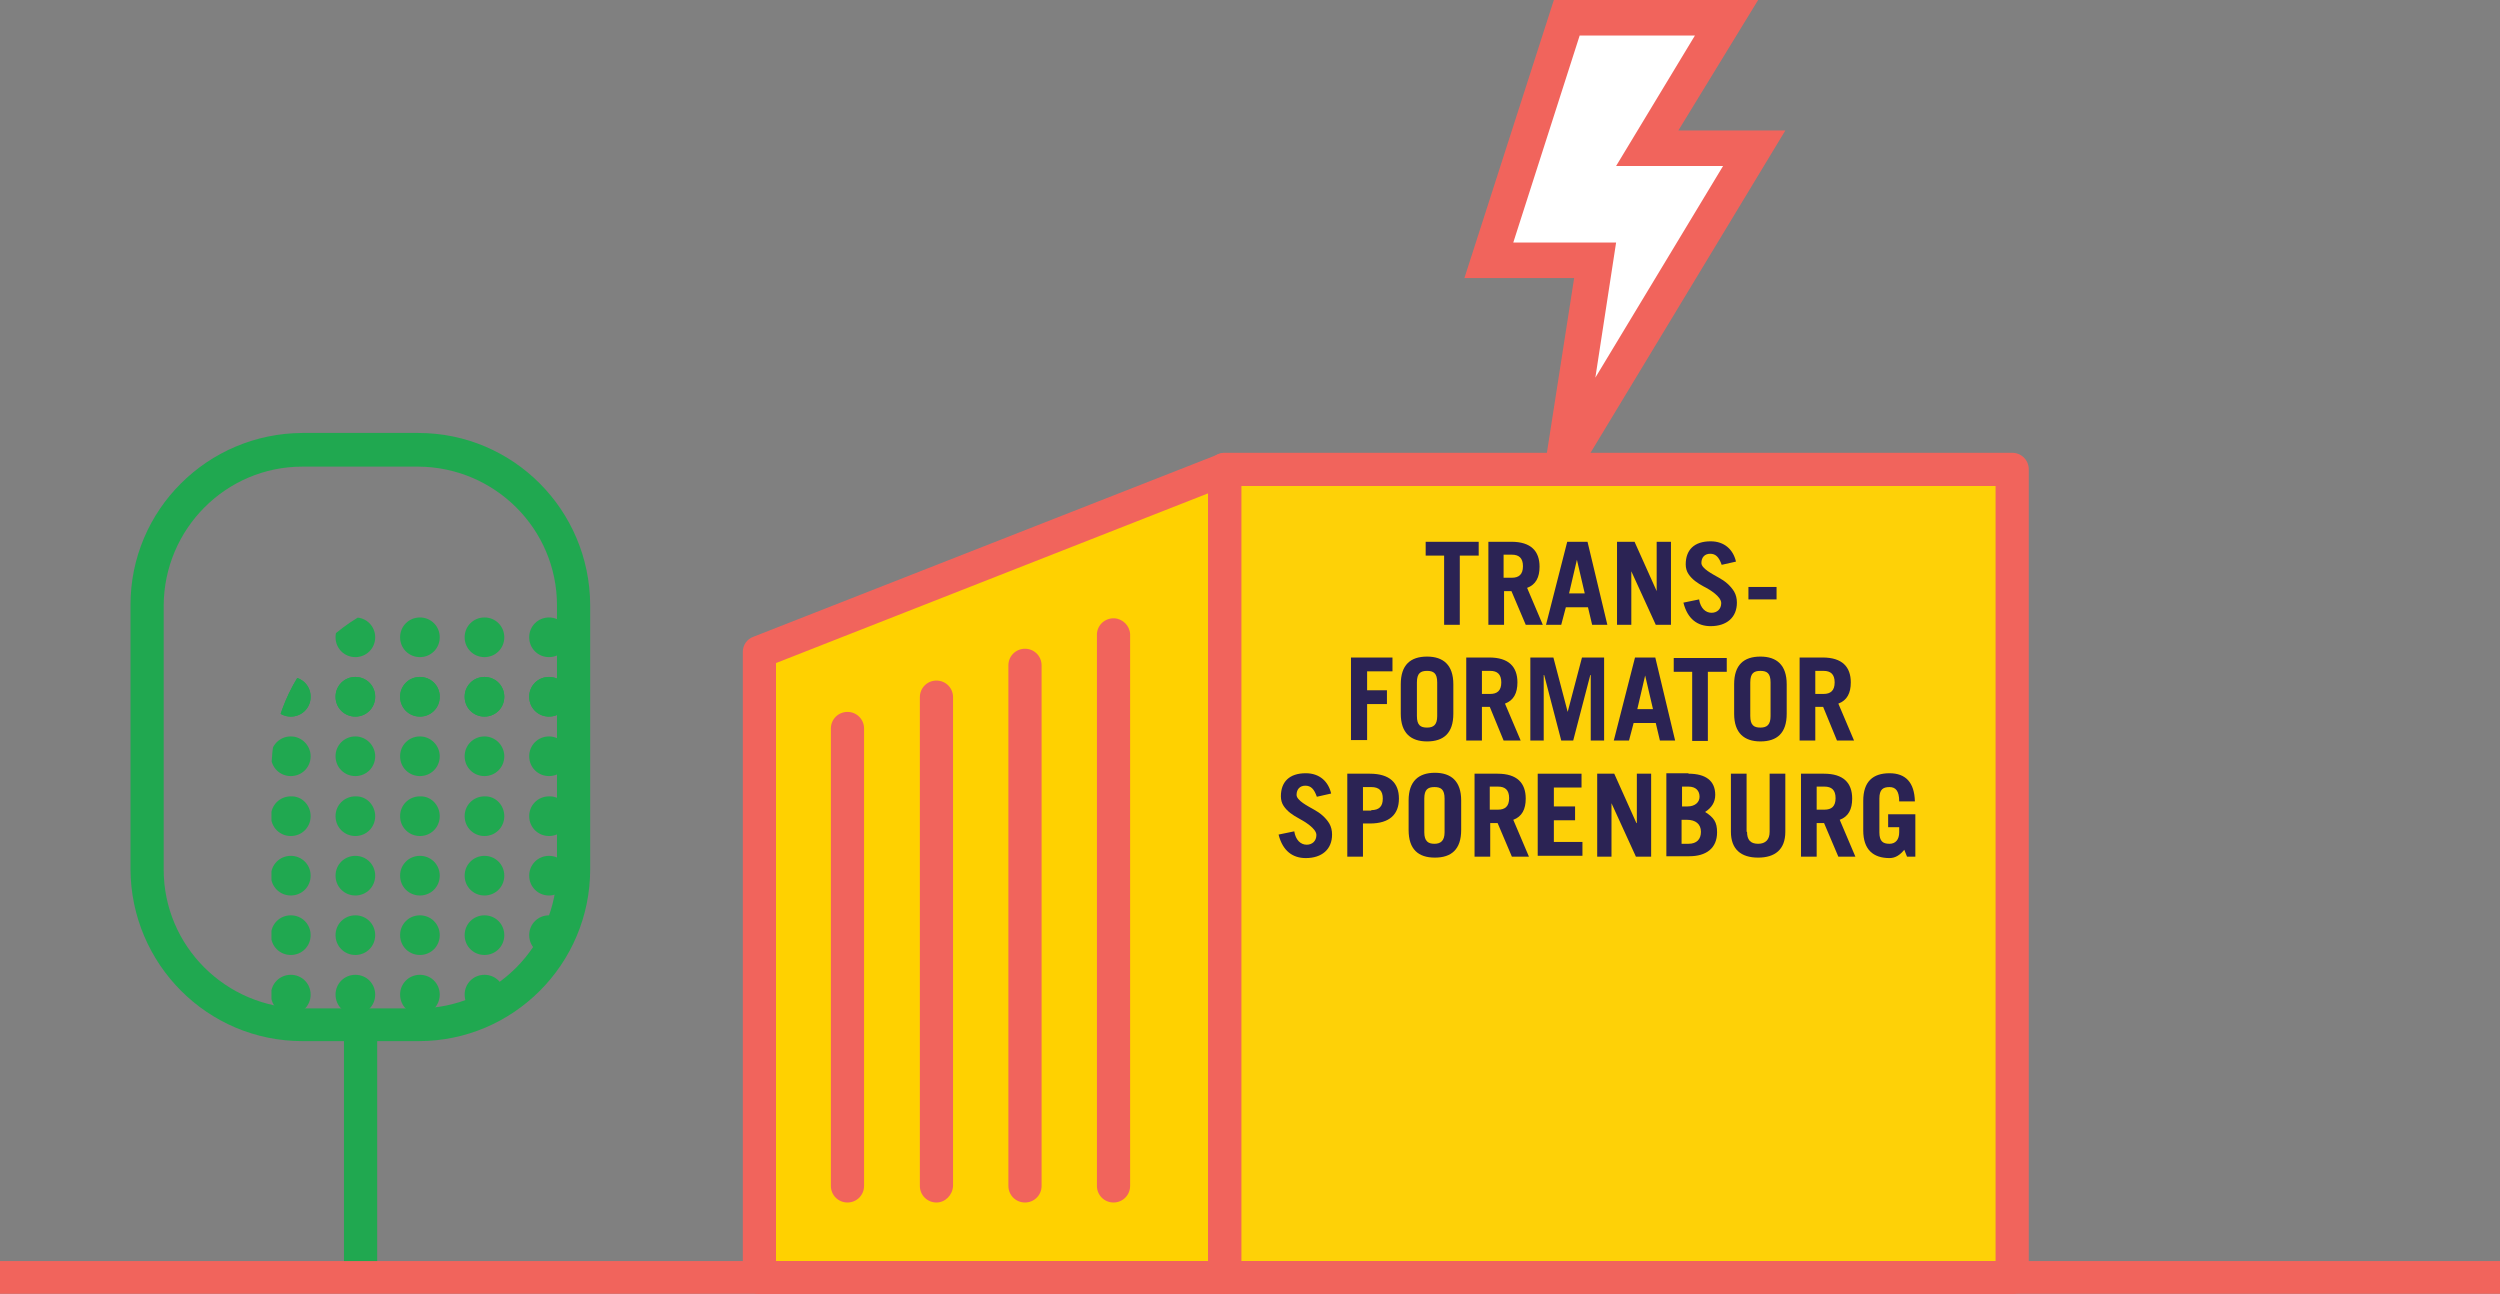 <?xml version="1.0" encoding="UTF-8"?> <svg xmlns="http://www.w3.org/2000/svg" xmlns:xlink="http://www.w3.org/1999/xlink" version="1.1" id="Layer_1" x="0px" y="0px" viewBox="0 0 542.2 280.6" style="enable-background:new 0 0 542.2 280.6;" xml:space="preserve"><rect x="0" y="0" width="542.2" height="280.6" fill="#808080" stroke="none"/> <style type="text/css"> .st0{fill:#FFD100;} .st1{fill:#F1645C;} .st2{fill:#FFFFFF;} .st3{fill:#FED107;} .st4{clip-path:url(#SVGID_00000124138349072972083090000000470499319929932693_);} .st5{fill:#20A850;} .st6{enable-background:new ;} .st7{fill:#2B2354;} .st8{clip-path:url(#SVGID_00000135670652652110449900000013155042759760046732_);} .st9{clip-path:url(#SVGID_00000095302818220662334350000011936003236059652504_);} </style> <path class="st0" d="M163,142.2l102-38.7v174H163V142.2z"></path> <path class="st1" d="M339.2,43.7H360l-0.7,1.2h-20.5L339.2,43.7z M348.3,15.4h5.7l-12.2,20.1L348.3,15.4z M337,0l-19.4,60.3h23.8 l-9.2,59l55-91h-23.2L381.3,0H337z"></path> <path class="st2" d="M346,81.9L373.7,36h-23.2l17.1-28.3h-25l-14.4,44.9h22.3L346,81.9z"></path> <rect x="265.6" y="101.8" class="st3" width="170.8" height="175.3"></rect> <g transform="translate(0 0)"> <g> <defs> <rect id="SVGID_1_" width="542.2" height="280.6"></rect> </defs> <clipPath id="SVGID_00000183968199972348219700000011099091972347576217_"> <use xlink:href="#SVGID_1_" style="overflow:visible;"></use> </clipPath> <g style="clip-path:url(#SVGID_00000183968199972348219700000011099091972347576217_);"> <path class="st1" d="M436.4,280.6H265.6c-2,0-3.6-1.6-3.6-3.6V101.8c0-2,1.6-3.6,3.6-3.6h170.8c2,0,3.6,1.6,3.6,3.6v175.3 C440,279,438.4,280.6,436.4,280.6 M269.2,273.5h163.6V105.4H269.2L269.2,273.5z"></path> <rect x="74.6" y="222.7" class="st5" width="7.2" height="52.3"></rect> </g> </g> </g> <g class="st6"> <path class="st7" d="M320.6,120.5h-4v15h-3.4v-15h-4v-3h11.5V120.5z"></path> <path class="st7" d="M327.8,128.2h-1.6v7.3h-3.4v-18h5c4.2,0,6.1,2,6.1,5.4c0,2.3-0.8,3.9-2.7,4.6l3.4,8h-3.7L327.8,128.2z M327.9,125.3c1.5,0,2.4-0.7,2.4-2.5c0-1.8-0.9-2.5-2.4-2.5h-1.8v5H327.9z"></path> <path class="st7" d="M339.9,117.5h4.4l4.3,18h-3.3l-0.9-3.8h-4.8l-1,3.8h-3.3L339.9,117.5z M343.7,128.7l-1.7-7.3H342l-1.7,7.3 H343.7z"></path> <path class="st7" d="M350.7,117.5h3.8l4.8,10.7h0v-10.7h3.1v18h-3.3l-5.3-11.6h0v11.6h-3.1V117.5z"></path> <path class="st7" d="M373.4,122.5c-0.6-1.7-1.3-2.4-2.5-2.4c-1.2,0-1.9,0.8-1.9,2c0,1.2,2.4,2.4,3.8,3.2c1.3,0.7,2.5,1.7,3.3,3 c0.4,0.7,0.6,1.5,0.6,2.4c0,3.2-2.2,5.1-5.7,5.1c-2.8,0-5-1.5-5.9-5.1l3.4-0.7c0.3,1.9,1.4,2.9,2.7,2.9c1.2,0,2.1-0.8,2.1-2.1 c0-1.4-2.4-2.9-3.8-3.6c-1.3-0.7-2.5-1.5-3.3-2.7c-0.4-0.6-0.6-1.3-0.6-2.1c0-3.1,1.8-5,5.4-5c3,0,4.9,1.8,5.5,4.4L373.4,122.5z"></path> <path class="st7" d="M379.2,127.3h6.1v2.7h-6.1V127.3z"></path> </g> <g class="st6"> <path class="st7" d="M293,142.6h9v3h-5.5v4.1h4.3v3h-4.3v7.8H293V142.6z"></path> <path class="st7" d="M303.8,148.4c0-4.2,2.1-6,5.7-6c3.5,0,5.7,1.8,5.7,6v6.4c0,4.2-2.1,6-5.7,6c-3.5,0-5.7-1.8-5.7-6V148.4z M307.3,155.3c0,2,0.8,2.5,2.2,2.5s2.2-0.6,2.2-2.5V148c0-2-0.8-2.5-2.2-2.5s-2.2,0.5-2.2,2.5V155.3z"></path> <path class="st7" d="M323.1,153.3h-1.7v7.3H318v-18h5c4.2,0,6.1,2,6.1,5.4c0,2.3-0.8,3.9-2.7,4.6l3.4,8h-3.7L323.1,153.3z M323.2,150.5c1.5,0,2.4-0.7,2.4-2.5c0-1.8-0.9-2.5-2.4-2.5h-1.8v5H323.2z"></path> <path class="st7" d="M332.1,142.6h4.8l3.1,11.8h0l3.1-11.8h4.8v18h-2.9v-14.2h-0.1l-3.7,14.2h-2.6l-3.7-14.2h-0.1v14.2h-2.9V142.6z "></path> </g> <g class="st6"> <path class="st7" d="M354.6,142.6h4.4l4.3,18h-3.3l-0.9-3.8h-4.8l-1,3.8h-3.3L354.6,142.6z M358.5,153.8l-1.7-7.3h0l-1.7,7.3H358.5 z"></path> </g> <g class="st6"> <path class="st7" d="M374.4,145.7h-4v15h-3.4v-15h-4v-3h11.5V145.7z"></path> <path class="st7" d="M376.1,148.4c0-4.2,2.1-6,5.7-6c3.5,0,5.7,1.8,5.7,6v6.4c0,4.2-2.1,6-5.7,6c-3.5,0-5.7-1.8-5.7-6V148.4z M379.6,155.3c0,2,0.8,2.5,2.2,2.5c1.4,0,2.2-0.6,2.2-2.5V148c0-2-0.8-2.5-2.2-2.5c-1.4,0-2.2,0.5-2.2,2.5V155.3z"></path> <path class="st7" d="M395.4,153.3h-1.7v7.3h-3.4v-18h5c4.2,0,6.1,2,6.1,5.4c0,2.3-0.8,3.9-2.7,4.6l3.4,8h-3.7L395.4,153.3z M395.5,150.5c1.5,0,2.4-0.7,2.4-2.5c0-1.8-0.9-2.5-2.4-2.5h-1.8v5H395.5z"></path> </g> <g class="st6"> <path class="st7" d="M285.6,172.8c-0.6-1.7-1.3-2.4-2.5-2.4c-1.2,0-1.9,0.8-1.9,2c0,1.2,2.4,2.4,3.8,3.2c1.3,0.7,2.5,1.7,3.3,3 c0.4,0.7,0.6,1.5,0.6,2.4c0,3.2-2.2,5.1-5.7,5.1c-2.8,0-5-1.5-5.9-5.1l3.4-0.7c0.3,1.9,1.4,2.9,2.7,2.9c1.2,0,2.1-0.8,2.1-2.1 c0-1.4-2.5-2.9-3.8-3.6c-1.3-0.7-2.5-1.5-3.3-2.7c-0.4-0.6-0.6-1.3-0.6-2.1c0-3.1,1.8-5,5.4-5c3,0,4.9,1.8,5.5,4.4L285.6,172.8z"></path> <path class="st7" d="M292.1,167.8h5c4.3,0,6.3,2,6.3,5.4c0,3.4-2,5.4-6.3,5.4h-1.5v7.2h-3.4V167.8z M297.4,175.7 c1.7,0,2.5-0.8,2.5-2.5c0-1.7-0.8-2.5-2.5-2.5h-1.8v5.1H297.4z"></path> <path class="st7" d="M305.5,173.6c0-4.2,2.2-6,5.7-6s5.7,1.8,5.7,6v6.4c0,4.2-2.1,6-5.7,6s-5.7-1.8-5.7-6V173.6z M308.9,180.5 c0,2,0.9,2.5,2.2,2.5s2.2-0.6,2.2-2.5v-7.3c0-2-0.8-2.5-2.2-2.5s-2.2,0.5-2.2,2.5V180.5z"></path> <path class="st7" d="M324.8,178.5h-1.6v7.3h-3.4v-18h5c4.2,0,6.1,2,6.1,5.4c0,2.3-0.8,3.9-2.7,4.6l3.4,8h-3.7L324.8,178.5z M324.9,175.6c1.5,0,2.4-0.7,2.4-2.5c0-1.8-0.9-2.5-2.4-2.5h-1.8v5H324.9z"></path> <path class="st7" d="M333.6,167.8h9.4v3h-6v4.1h4.6v3H337v4.7h6.2v3h-9.7V167.8z"></path> <path class="st7" d="M346.3,167.8h3.8l4.8,10.7h0.1v-10.7h3.1v18h-3.3l-5.3-11.6h0v11.6h-3.1V167.8z"></path> <path class="st7" d="M366.2,167.8c3.7,0,5.8,1.5,5.8,4.6c0,1.6-0.8,2.8-2.2,3.7c1.9,1.2,2.6,2.2,2.6,4.4c0,3.5-2.4,5.2-6,5.2h-5 v-18H366.2z M366,174.9c1.6,0,2.6-0.9,2.6-2.1c0-1.3-0.8-2.2-2.4-2.2h-1.4v4.3H366z M366.2,183c1.8,0,2.7-1,2.7-2.6 c0-1.7-1.2-2.6-3-2.6h-1.2v5.2H366.2z"></path> <path class="st7" d="M378.9,180.4c0,1.7,0.7,2.6,2.4,2.6c1.6,0,2.5-0.9,2.5-2.6v-12.6h3.4v12.6c0,3.9-2.3,5.6-5.9,5.6 c-3.7,0-5.9-1.8-5.9-5.6v-12.6h3.4V180.4z"></path> <path class="st7" d="M395.6,178.5H394v7.3h-3.4v-18h5c4.2,0,6.1,2,6.1,5.4c0,2.3-0.8,3.9-2.7,4.6l3.4,8h-3.7L395.6,178.5z M395.7,175.6c1.5,0,2.4-0.7,2.4-2.5c0-1.8-0.9-2.5-2.4-2.5H394v5H395.7z"></path> <path class="st7" d="M413,184.3c-0.9,1.1-1.9,1.8-3.2,1.8c-3.5,0-5.7-1.8-5.7-6v-6.4c0-4.2,2.1-6,5.7-6c3.5,0,5.4,2,5.5,6.1h-3.4 c0-2.3-0.8-3.1-2.1-3.1c-1.4,0-2.2,0.5-2.2,2.5v7.3c0,2,0.8,2.5,2.2,2.5c1.3,0,2.1-0.9,2.1-2.5v-1.1h-2.4v-2.8h5.9v9.2h-1.8 L413,184.3z"></path> </g> <g transform="translate(0 0)"> <g> <defs> <rect id="SVGID_00000135669267527941187750000007471699258320529038_" width="542.2" height="280.6"></rect> </defs> <clipPath id="SVGID_00000133509255004290157070000008584542291627801522_"> <use xlink:href="#SVGID_00000135669267527941187750000007471699258320529038_" style="overflow:visible;"></use> </clipPath> <g style="clip-path:url(#SVGID_00000133509255004290157070000008584542291627801522_);"> <rect y="273.5" class="st1" width="542.2" height="7.2"></rect> <path class="st1" d="M265.6,280.6H164.7c-2,0-3.6-1.6-3.6-3.6V141.4c0-1.5,0.9-2.8,2.3-3.3l100.9-39.6c1.9-0.7,3.9,0.2,4.7,2 c0.2,0.4,0.2,0.9,0.2,1.3v175.3C269.2,279,267.6,280.6,265.6,280.6 M168.3,273.5H262V107l-93.7,36.8V273.5z"></path> <path class="st1" d="M241.5,260.8c-2,0-3.6-1.6-3.6-3.6c0,0,0,0,0,0V137.5c0.1-2,1.8-3.5,3.8-3.4c1.8,0.1,3.3,1.6,3.4,3.4v119.7 C245.1,259.2,243.5,260.8,241.5,260.8C241.5,260.8,241.5,260.8,241.5,260.8"></path> <path class="st1" d="M222.3,260.8c-2,0-3.6-1.6-3.6-3.6c0,0,0,0,0,0V144.3c0-2,1.6-3.6,3.6-3.6s3.6,1.6,3.6,3.6v112.9 C225.9,259.2,224.3,260.8,222.3,260.8C222.3,260.8,222.3,260.8,222.3,260.8"></path> <path class="st1" d="M203.1,260.8c-2,0-3.6-1.6-3.6-3.6c0,0,0,0,0,0v-106c0-2,1.6-3.6,3.6-3.6c2,0,3.6,1.6,3.6,3.6v106 C206.6,259.2,205,260.8,203.1,260.8C203.1,260.8,203.1,260.8,203.1,260.8"></path> <path class="st1" d="M183.8,260.8c-2,0-3.6-1.6-3.6-3.6c0,0,0,0,0,0V158c0-2,1.6-3.6,3.6-3.6s3.6,1.6,3.6,3.6v99.2 C187.4,259.2,185.8,260.8,183.8,260.8C183.8,260.8,183.8,260.8,183.8,260.8"></path> <path class="st5" d="M90.8,225.8H65.6c-20.6,0-37.2-16.7-37.3-37.3v-57.3c0-20.6,16.7-37.2,37.3-37.3h25.1 c20.6,0,37.2,16.7,37.3,37.3v57.3C128,209.1,111.3,225.8,90.8,225.8 M65.6,101.2c-16.6,0-30,13.5-30.1,30.1v57.3 c0,16.6,13.5,30,30.1,30.1h25.1c16.6,0,30-13.5,30.1-30.1v-57.3c0-16.6-13.5-30-30.1-30.1H65.6z"></path> </g> </g> </g> <g transform="translate(58.872 128.416)"> <g> <defs> <path id="SVGID_00000090254300168965766240000001853712452733994678_" d="M38.7,0C17.3,0,0,17.3,0,38.7v0V92l32.2-0.3 c21.4,0,32.3-8.8,32.3-30.1V38.7C64.5,17.3,75.1,0,53.8,0L38.7,0z"></path> </defs> <clipPath id="SVGID_00000111154407570830283490000011928144229819635898_"> <use xlink:href="#SVGID_00000090254300168965766240000001853712452733994678_" style="overflow:visible;"></use> </clipPath> <g style="clip-path:url(#SVGID_00000111154407570830283490000011928144229819635898_);"> <path class="st5" d="M8.5,35.6c0,2.4-1.9,4.3-4.3,4.3s-4.3-1.9-4.3-4.3s1.9-4.3,4.3-4.3c0,0,0,0,0,0C6.6,31.3,8.5,33.3,8.5,35.6"></path> <path class="st5" d="M22.5,35.6c0,2.4-1.9,4.3-4.3,4.3s-4.3-1.9-4.3-4.3s1.9-4.3,4.3-4.3c0,0,0,0,0,0 C20.6,31.3,22.5,33.3,22.5,35.6"></path> <path class="st5" d="M36.5,35.6c0,2.4-1.9,4.3-4.3,4.3s-4.3-1.9-4.3-4.3c0-2.4,1.9-4.3,4.3-4.3c0,0,0,0,0,0 C34.6,31.3,36.5,33.3,36.5,35.6"></path> <path class="st5" d="M50.5,35.6c0,2.4-1.9,4.3-4.3,4.3s-4.3-1.9-4.3-4.3c0-2.4,1.9-4.3,4.3-4.3c0,0,0,0,0,0 C48.6,31.3,50.5,33.3,50.5,35.6"></path> <path class="st5" d="M64.5,35.6c0,2.4-1.9,4.3-4.3,4.3s-4.3-1.9-4.3-4.3c0-2.4,1.9-4.3,4.3-4.3c0,0,0,0,0,0 C62.6,31.3,64.5,33.3,64.5,35.6"></path> <path class="st5" d="M100.4,35.6c0,2.4-1.9,4.3-4.3,4.3s-4.3-1.9-4.3-4.3c0-2.4,1.9-4.3,4.3-4.3c0,0,0,0,0,0 C98.4,31.3,100.4,33.3,100.4,35.6"></path> <path class="st5" d="M8.5,22.7c0,2.4-1.9,4.3-4.3,4.3s-4.3-1.9-4.3-4.3c0-2.4,1.9-4.3,4.3-4.3c0,0,0,0,0,0 C6.6,18.4,8.5,20.3,8.5,22.7"></path> <path class="st5" d="M22.5,22.7c0,2.4-1.9,4.3-4.3,4.3s-4.3-1.9-4.3-4.3c0-2.4,1.9-4.3,4.3-4.3c0,0,0,0,0,0 C20.6,18.4,22.5,20.3,22.5,22.7"></path> <path class="st5" d="M36.5,22.7c0,2.4-1.9,4.3-4.3,4.3s-4.3-1.9-4.3-4.3c0-2.4,1.9-4.3,4.3-4.3c0,0,0,0,0,0 C34.6,18.4,36.5,20.3,36.5,22.7"></path> <path class="st5" d="M50.5,22.7c0,2.4-1.9,4.3-4.3,4.3s-4.3-1.9-4.3-4.3c0-2.4,1.9-4.3,4.3-4.3c0,0,0,0,0,0 C48.6,18.4,50.5,20.3,50.5,22.7"></path> <path class="st5" d="M64.5,22.7c0,2.4-1.9,4.3-4.3,4.3s-4.3-1.9-4.3-4.3c0-2.4,1.9-4.3,4.3-4.3c0,0,0,0,0,0 C62.6,18.4,64.5,20.3,64.5,22.7"></path> <path class="st5" d="M100.4,22.7c0,2.4-1.9,4.3-4.3,4.3s-4.3-1.9-4.3-4.3c0-2.4,1.9-4.3,4.3-4.3c0,0,0,0,0,0 C98.4,18.4,100.4,20.3,100.4,22.7"></path> <path class="st5" d="M8.5,9.8c0,2.4-1.9,4.3-4.3,4.3c-2.4,0-4.3-1.9-4.3-4.3c0-2.4,1.9-4.3,4.3-4.3c0,0,0,0,0,0 C6.6,5.5,8.5,7.4,8.5,9.8"></path> <path class="st5" d="M22.5,9.8c0,2.4-1.9,4.3-4.3,4.3c-2.4,0-4.3-1.9-4.3-4.3c0-2.4,1.9-4.3,4.3-4.3c0,0,0,0,0,0 C20.6,5.5,22.5,7.4,22.5,9.8"></path> <path class="st5" d="M36.5,9.8c0,2.4-1.9,4.3-4.3,4.3c-2.4,0-4.3-1.9-4.3-4.3c0-2.4,1.9-4.3,4.3-4.3c0,0,0,0,0,0 C34.6,5.5,36.5,7.4,36.5,9.8"></path> <path class="st5" d="M50.5,9.8c0,2.4-1.9,4.3-4.3,4.3c-2.4,0-4.3-1.9-4.3-4.3c0-2.4,1.9-4.3,4.3-4.3c0,0,0,0,0,0 C48.6,5.5,50.5,7.4,50.5,9.8"></path> <path class="st5" d="M64.5,9.8c0,2.4-1.9,4.3-4.3,4.3c-2.4,0-4.3-1.9-4.3-4.3c0-2.4,1.9-4.3,4.3-4.3c0,0,0,0,0,0 C62.6,5.5,64.5,7.4,64.5,9.8"></path> <path class="st5" d="M100.4,9.8c0,2.4-1.9,4.3-4.3,4.3c-2.4,0-4.3-1.9-4.3-4.3c0-2.4,1.9-4.3,4.3-4.3c0,0,0,0,0,0 C98.4,5.5,100.4,7.4,100.4,9.8"></path> <path class="st5" d="M8.5,61.5c0,2.4-1.9,4.3-4.3,4.3s-4.3-1.9-4.3-4.3s1.9-4.3,4.3-4.3c0,0,0,0,0,0C6.6,57.2,8.5,59.1,8.5,61.5"></path> <path class="st5" d="M22.5,61.5c0,2.4-1.9,4.3-4.3,4.3s-4.3-1.9-4.3-4.3s1.9-4.3,4.3-4.3c0,0,0,0,0,0 C20.6,57.2,22.5,59.1,22.5,61.5"></path> <path class="st5" d="M36.5,61.5c0,2.4-1.9,4.3-4.3,4.3s-4.3-1.9-4.3-4.3c0-2.4,1.9-4.3,4.3-4.3c0,0,0,0,0,0 C34.6,57.2,36.5,59.1,36.5,61.5"></path> <path class="st5" d="M50.5,61.5c0,2.4-1.9,4.3-4.3,4.3s-4.3-1.9-4.3-4.3c0-2.4,1.9-4.3,4.3-4.3C48.6,57.2,50.5,59.1,50.5,61.5 C50.5,61.5,50.5,61.5,50.5,61.5"></path> <path class="st5" d="M64.5,61.5c0,2.4-1.9,4.3-4.3,4.3s-4.3-1.9-4.3-4.3c0-2.4,1.9-4.3,4.3-4.3c0,0,0,0,0,0 C62.6,57.2,64.5,59.1,64.5,61.5"></path> <path class="st5" d="M100.4,61.5c0,2.4-1.9,4.3-4.3,4.3s-4.3-1.9-4.3-4.3c0-2.4,1.9-4.3,4.3-4.3c0,0,0,0,0,0 C98.4,57.2,100.4,59.1,100.4,61.5"></path> <path class="st5" d="M8.5,74.4c0,2.4-1.9,4.3-4.3,4.3s-4.3-1.9-4.3-4.3s1.9-4.3,4.3-4.3c0,0,0,0,0,0C6.6,70.1,8.5,72,8.5,74.4"></path> <path class="st5" d="M22.5,74.4c0,2.4-1.9,4.3-4.3,4.3s-4.3-1.9-4.3-4.3s1.9-4.3,4.3-4.3c0,0,0,0,0,0 C20.6,70.1,22.5,72,22.5,74.4"></path> <path class="st5" d="M36.5,74.4c0,2.4-1.9,4.3-4.3,4.3s-4.3-1.9-4.3-4.3c0-2.4,1.9-4.3,4.3-4.3c0,0,0,0,0,0 C34.6,70.1,36.5,72,36.5,74.4"></path> <path class="st5" d="M50.5,74.4c0,2.4-1.9,4.3-4.3,4.3s-4.3-1.9-4.3-4.3c0-2.4,1.9-4.3,4.3-4.3c0,0,0,0,0,0 C48.6,70.1,50.5,72,50.5,74.4"></path> <path class="st5" d="M64.5,74.4c0,2.4-1.9,4.3-4.3,4.3s-4.3-1.9-4.3-4.3c0-2.4,1.9-4.3,4.3-4.3c0,0,0,0,0,0 C62.6,70.1,64.5,72,64.5,74.4"></path> <path class="st5" d="M100.4,74.4c0,2.4-1.9,4.3-4.3,4.3s-4.3-1.9-4.3-4.3c0-2.4,1.9-4.3,4.3-4.3c0,0,0,0,0,0 C98.4,70.1,100.4,72,100.4,74.4"></path> <path class="st5" d="M8.5,87.3c0,2.4-1.9,4.3-4.3,4.3s-4.3-1.9-4.3-4.3S1.8,83,4.2,83c0,0,0,0,0,0C6.6,83,8.5,84.9,8.5,87.3"></path> <path class="st5" d="M22.5,87.3c0,2.4-1.9,4.3-4.3,4.3s-4.3-1.9-4.3-4.3s1.9-4.3,4.3-4.3c0,0,0,0,0,0 C20.6,83,22.5,84.9,22.5,87.3"></path> <path class="st5" d="M36.5,87.3c0,2.4-1.9,4.3-4.3,4.3s-4.3-1.9-4.3-4.3c0-2.4,1.9-4.3,4.3-4.3c0,0,0,0,0,0 C34.6,83,36.5,84.9,36.5,87.3"></path> <path class="st5" d="M50.5,87.3c0,2.4-1.9,4.3-4.3,4.3s-4.3-1.9-4.3-4.3c0-2.4,1.9-4.3,4.3-4.3c0,0,0,0,0,0 C48.6,83,50.5,84.9,50.5,87.3"></path> <path class="st5" d="M64.5,87.3c0,2.4-1.9,4.3-4.3,4.3s-4.3-1.9-4.3-4.3c0-2.4,1.9-4.3,4.3-4.3c0,0,0,0,0,0 C62.6,83,64.5,84.9,64.5,87.3"></path> <path class="st5" d="M100.4,87.3c0,2.4-1.9,4.3-4.3,4.3s-4.3-1.9-4.3-4.3c0-2.4,1.9-4.3,4.3-4.3c0,0,0,0,0,0 C98.4,83,100.4,84.9,100.4,87.3"></path> <path class="st5" d="M8.5,48.6c0,2.4-1.9,4.3-4.3,4.3s-4.3-1.9-4.3-4.3s1.9-4.3,4.3-4.3c0,0,0,0,0,0C6.6,44.2,8.5,46.2,8.5,48.6"></path> <path class="st5" d="M22.5,48.6c0,2.4-1.9,4.3-4.3,4.3s-4.3-1.9-4.3-4.3s1.9-4.3,4.3-4.3c0,0,0,0,0,0 C20.6,44.2,22.5,46.2,22.5,48.6"></path> <path class="st5" d="M36.5,48.6c0,2.4-1.9,4.3-4.3,4.3s-4.3-1.9-4.3-4.3c0-2.4,1.9-4.3,4.3-4.3c0,0,0,0,0,0 C34.6,44.2,36.5,46.2,36.5,48.6"></path> <path class="st5" d="M50.5,48.6c0,2.4-1.9,4.3-4.3,4.3s-4.3-1.9-4.3-4.3c0-2.4,1.9-4.3,4.3-4.3c0,0,0,0,0,0 C48.6,44.2,50.5,46.2,50.5,48.6"></path> <path class="st5" d="M64.5,48.6c0,2.4-1.9,4.3-4.3,4.3s-4.3-1.9-4.3-4.3c0-2.4,1.9-4.3,4.3-4.3c0,0,0,0,0,0 C62.6,44.2,64.5,46.2,64.5,48.6"></path> <path class="st5" d="M100.4,48.6c0,2.4-1.9,4.3-4.3,4.3s-4.3-1.9-4.3-4.3c0-2.4,1.9-4.3,4.3-4.3c0,0,0,0,0,0 C98.4,44.2,100.4,46.2,100.4,48.6"></path> <path class="st5" d="M8.5,22.7c0,2.4-1.9,4.3-4.3,4.3s-4.3-1.9-4.3-4.3c0-2.4,1.9-4.3,4.3-4.3c0,0,0,0,0,0 C6.6,18.4,8.5,20.3,8.5,22.7"></path> <path class="st5" d="M22.5,22.7c0,2.4-1.9,4.3-4.3,4.3s-4.3-1.9-4.3-4.3c0-2.4,1.9-4.3,4.3-4.3c0,0,0,0,0,0 C20.6,18.4,22.5,20.3,22.5,22.7"></path> <path class="st5" d="M36.5,22.7c0,2.4-1.9,4.3-4.3,4.3s-4.3-1.9-4.3-4.3c0-2.4,1.9-4.3,4.3-4.3c0,0,0,0,0,0 C34.6,18.4,36.5,20.3,36.5,22.7"></path> <path class="st5" d="M50.5,22.7c0,2.4-1.9,4.3-4.3,4.3s-4.3-1.9-4.3-4.3c0-2.4,1.9-4.3,4.3-4.3c0,0,0,0,0,0 C48.6,18.4,50.5,20.3,50.5,22.7"></path> <path class="st5" d="M64.5,22.7c0,2.4-1.9,4.3-4.3,4.3s-4.3-1.9-4.3-4.3c0-2.4,1.9-4.3,4.3-4.3c0,0,0,0,0,0 C62.6,18.4,64.5,20.3,64.5,22.7"></path> <path class="st5" d="M100.4,22.7c0,2.4-1.9,4.3-4.3,4.3s-4.3-1.9-4.3-4.3c0-2.4,1.9-4.3,4.3-4.3c0,0,0,0,0,0 C98.4,18.4,100.4,20.3,100.4,22.7"></path> </g> </g> </g> </svg> 